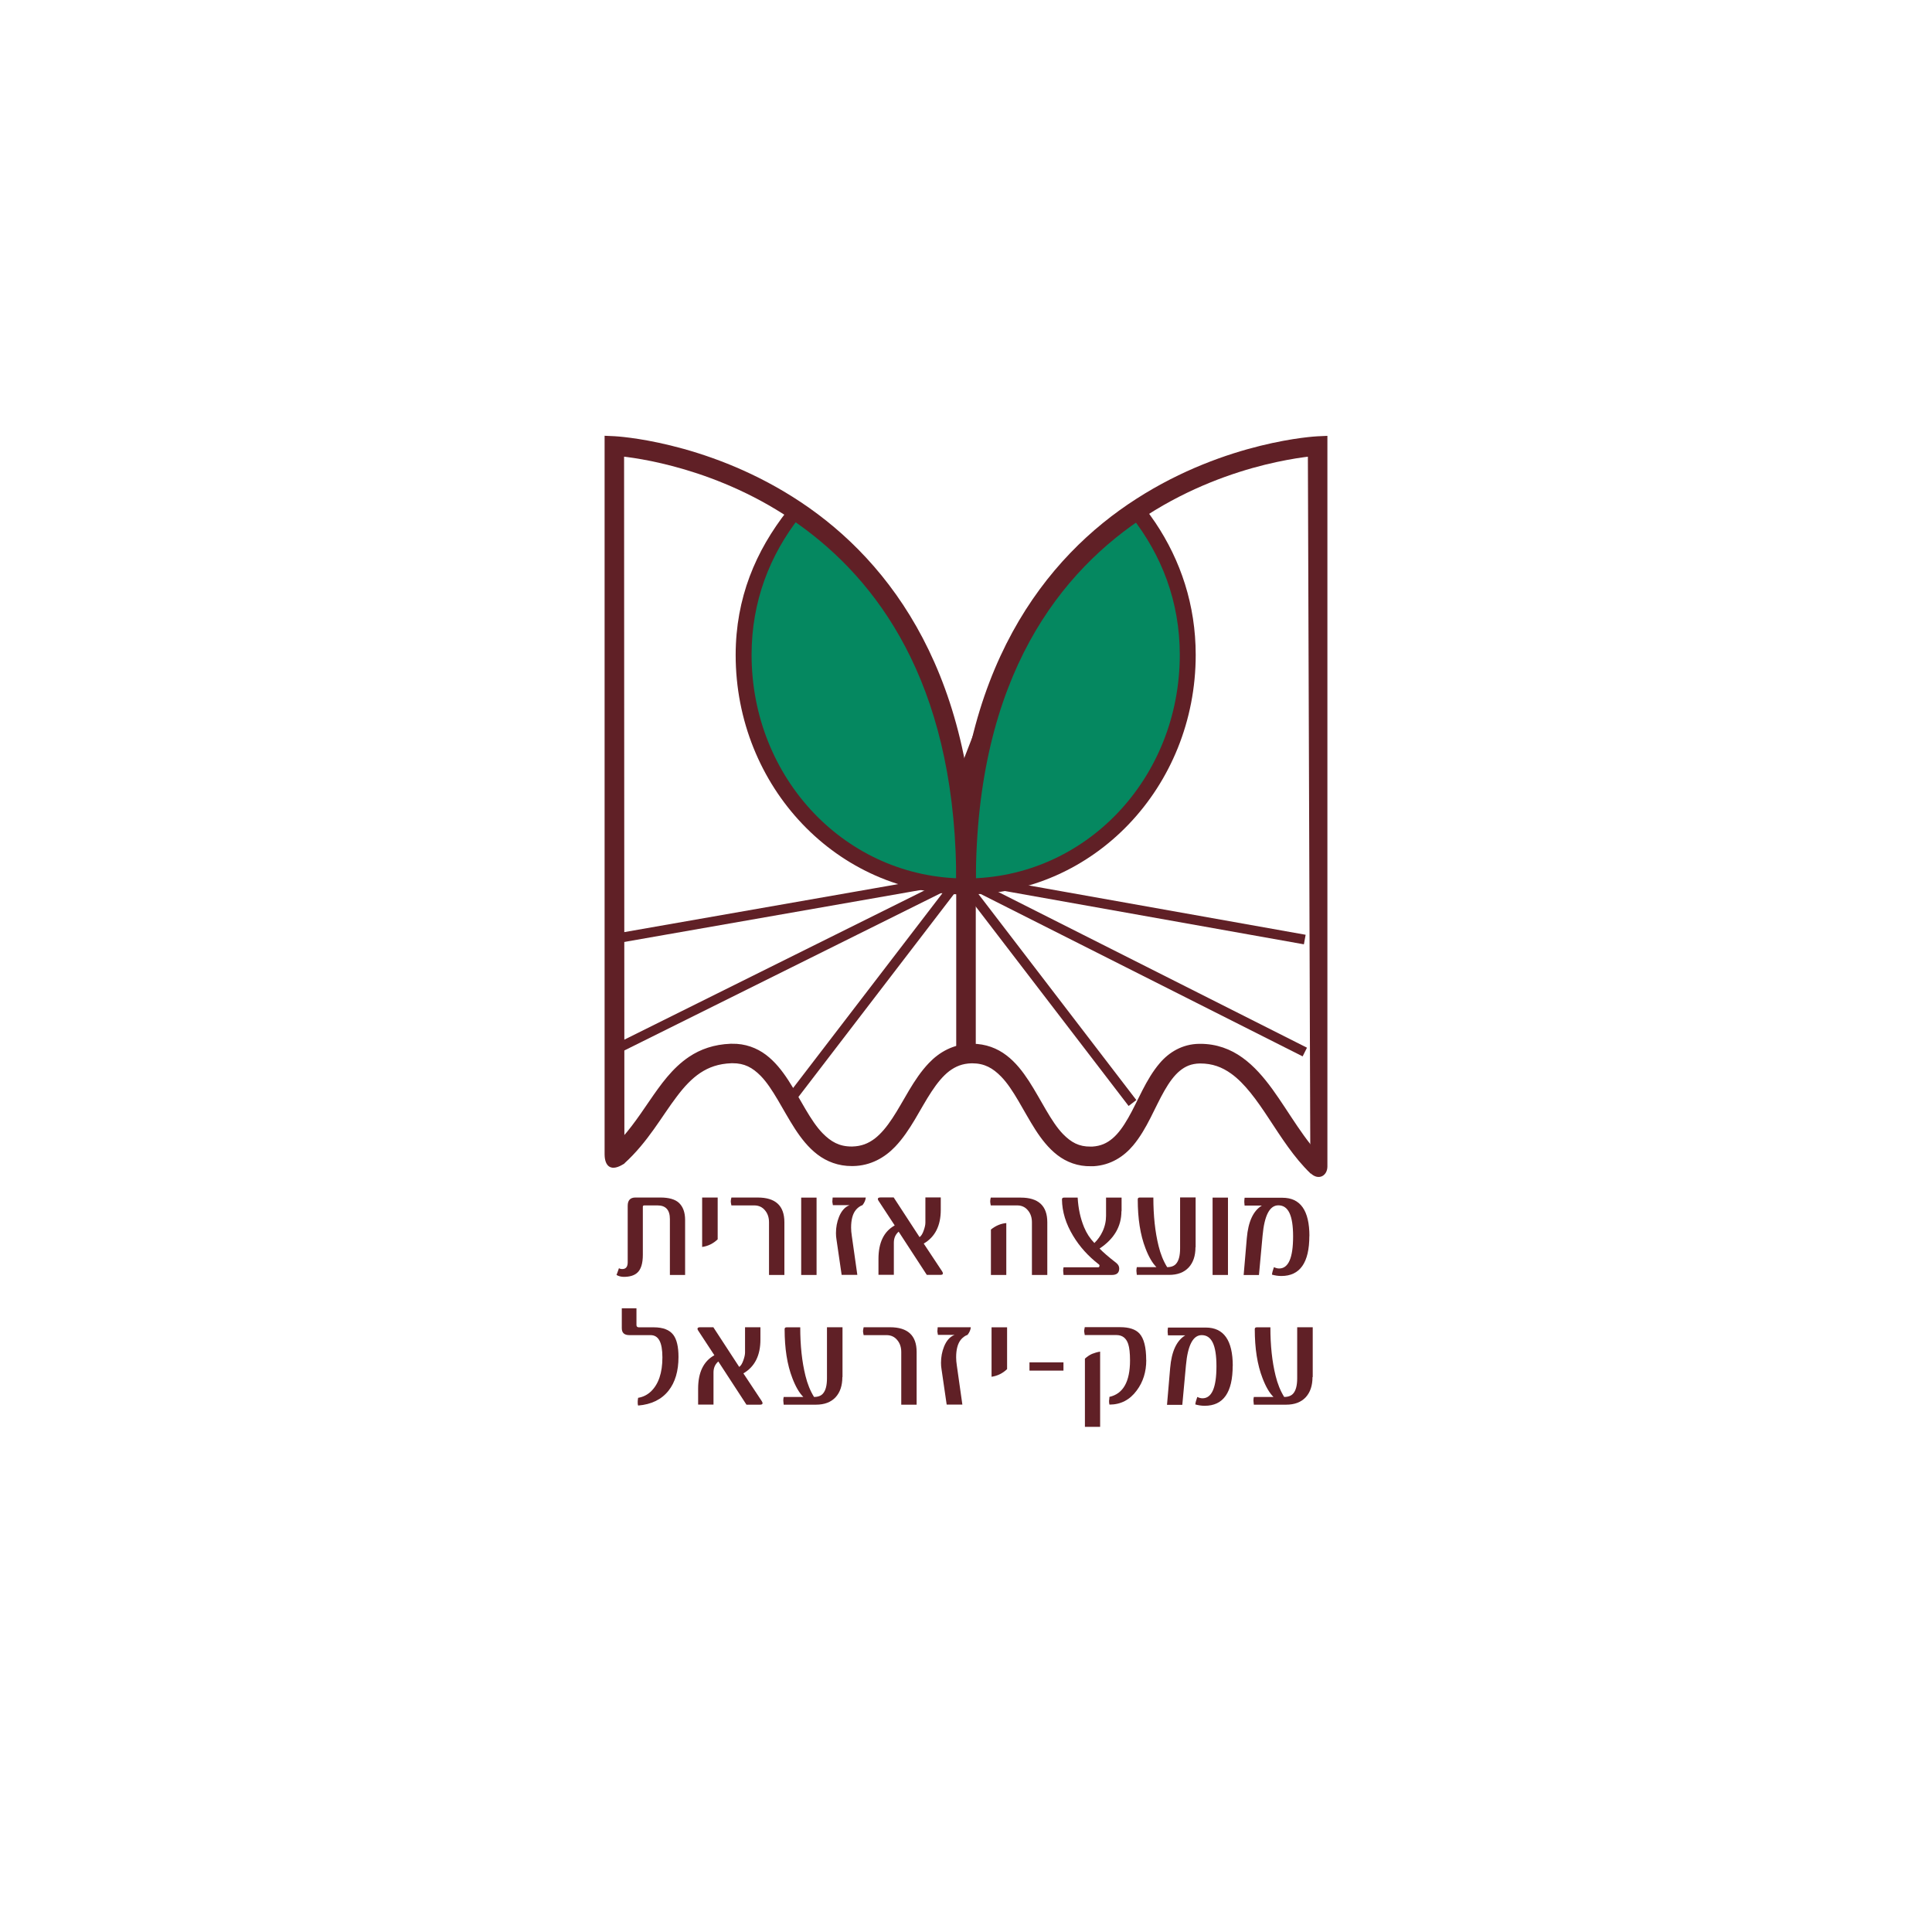 <?xml version="1.0" encoding="UTF-8"?>
<svg id="Layer_1" data-name="Layer 1" xmlns="http://www.w3.org/2000/svg" viewBox="0 0 245 245">
  <defs>
    <style>
      .cls-1 {
        fill: #058860;
      }

      .cls-2 {
        fill: #602026;
      }
    </style>
  </defs>
  <path id="path887" class="cls-2" d="M144.06,63.91l-1.57,1.14s-2.9,2.08-4.88,3.96h0s0,0,0,0c-7.42,7.04-11.71,17.63-15.41,27.32-3.32-6.18-7.38-12.61-10.92-18.59-2.15-3.64-4.11-6.85-5.57-9.17-.73-1.16-1.46-1.64-1.93-2.32-.23-.34-.43-.61-.63-.85-.1-.12-.19-.23-.35-.38-.08-.07-.17-.16-.36-.28s-.36-.83-1.15-.77l-.88.07-.55.7c-4.04,5.14-6.56,11.08-6.57,18.31h0c0,16.69,12.86,30.38,29.17,30.38,16.3,0,29.17-13.68,29.17-30.38h0c0-6.33-1.91-11.99-5.12-16.78-.46-.68-.94-1.34-1.44-1.98l-.99-.36ZM143.05,68.37s.07.09.1.14c2.81,4.19,4.43,9,4.44,14.53,0,14.64-11.08,26.34-25.13,26.34h0c-14.05,0-25.13-11.7-25.13-26.34h0c0-5.33,1.48-9.64,4.13-13.63.26.4.53.82.84,1.31,1.43,2.26,3.37,5.45,5.51,9.07,4.28,7.24,9.37,16.2,12.86,22.97l1.98,3.85,1.67-3.99c4.36-10.4,8.8-25.14,15.86-31.84h0c.82-.78,1.95-1.68,2.87-2.4h0Z"/>
  <path id="path2" class="cls-2" d="M121.26,110.99l-21.85,28.5.97.75,21.85-28.5-.97-.75ZM121.26,111.73l21.86,28.52.98-.75-21.86-28.52-.97.75ZM121.48,110.81l-44.28,22.01.55,1.1,44.28-22.01-.55-1.1ZM121.47,111.91l43.72,22.05.55-1.1-43.71-22.05-.56,1.1ZM121.64,111.96l43.71,7.79.22-1.21-43.71-7.79-.21,1.21ZM121.65,110.76l-44.29,7.76.21,1.21,44.28-7.76-.21-1.21Z"/>
  <path id="path4" class="cls-1" d="M101.44,65.52c-3.83,4.88-6.13,10.75-6.13,17.52,0,15.66,11.97,28.36,27.15,28.36,15.18,0,27.15-12.69,27.15-28.36,0-6.77-2.3-12.64-6.13-17.52,0,0-3.08,1.98-4.87,3.68-7.78,7.39-11.86,20.71-16.14,30.9-4.27-10.2-8.36-23.51-16.14-30.9-1.8-1.7-4.87-3.68-4.87-3.68h0Z"/>
  <path id="path952" class="cls-2" d="M121.26,111.73v21.86h2.48v-21.86s-2.48,0-2.48,0Z"/>
  <path id="path950" class="cls-2" d="M79.18,147.53c3-2.72,4.76-6.01,6.65-8.48.93-1.24,1.89-2.27,2.97-2.99,1.09-.72,2.31-1.17,3.97-1.23h.11c1.52-.01,2.54.55,3.58,1.6,1.55,1.58,2.78,4.29,4.35,6.72.79,1.21,1.69,2.37,2.86,3.26,1.17.89,2.65,1.47,4.36,1.46h.12c2.26-.03,4.05-1.08,5.36-2.45,1.97-2.06,3.19-4.84,4.62-6.99.71-1.08,1.45-1.99,2.25-2.6.82-.61,1.67-.96,2.83-.99h.1c1.55.01,2.59.61,3.64,1.68,1.57,1.6,2.8,4.32,4.34,6.73.78,1.21,1.66,2.35,2.8,3.23,1.14.88,2.6,1.45,4.27,1.41h.32c2.18-.13,3.85-1.24,5.02-2.64,1.76-2.1,2.75-4.84,3.97-6.95.6-1.05,1.24-1.93,1.95-2.51.71-.58,1.45-.9,2.51-.93h.07c1.55,0,2.76.46,3.91,1.28,1.73,1.23,3.25,3.35,4.8,5.71,1.56,2.36,3.16,4.92,5.3,6.98l1.71-1.79c-2.46-2.34-4.35-5.85-6.56-8.91-1.11-1.52-2.32-2.94-3.81-4.01-1.48-1.07-3.28-1.76-5.36-1.75h-.11c-2.16.02-3.86,1.09-5.02,2.46-1.76,2.06-2.75,4.78-3.98,6.92-.61,1.07-1.25,1.98-1.98,2.6-.73.62-1.5.98-2.58,1.05h-.22c-1.48.02-2.47-.54-3.5-1.59-1.53-1.58-2.75-4.29-4.32-6.72-.79-1.21-1.68-2.37-2.85-3.26-1.16-.89-2.63-1.47-4.34-1.47h-.14c-2.26.03-4.05,1.07-5.36,2.45-1.97,2.06-3.19,4.84-4.62,6.99-.71,1.08-1.45,1.98-2.26,2.6-.82.61-1.67.96-2.84.99h-.08c-1.56,0-2.6-.6-3.66-1.67-1.57-1.6-2.8-4.32-4.36-6.73-.79-1.21-1.68-2.35-2.84-3.23-1.16-.87-2.63-1.44-4.33-1.4h-.16c-2.08.08-3.82.69-5.25,1.65-2.15,1.44-3.61,3.53-5.06,5.64-1.45,2.12-2.9,4.29-4.86,6.06l1.66,1.83Z"/>
  <path id="path948" class="cls-2" d="M168.33,147.93V55.27s-1.3.06-1.3.06c-.12.01-11.46.56-22.9,7.91-11.46,7.33-22.9,21.65-22.86,48.49h2.48c.03-26.14,10.89-39.41,21.72-46.41,5.43-3.49,10.87-5.38,14.95-6.39,2.04-.5,3.74-.79,4.92-.95.59-.08,1.05-.13,1.36-.15.31-.03.45-.03.45-.03l-.06-1.24h-1.24l.32,92.19c1.02,1.02,2.16.36,2.16-.83h0Z"/>
  <path id="path8" class="cls-2" d="M79.18,147.53l-.04-90.98h-1.24l-.06,1.24s.14,0,.44.03c2.28.2,12.89,1.51,22.93,8.63,10.03,7.13,19.6,19.93,20.04,43.7,0,.52.01,1.05.01,1.59h2.48c0-.55,0-1.09-.02-1.63-.42-26.07-11.86-39.97-23.2-47.1-11.33-7.14-22.44-7.68-22.55-7.69l-1.3-.06v91.12c.01,1.56.84,2.28,2.52,1.16Z"/>
  <g id="flowRoot891">
    <path id="path854" class="cls-2" d="M166.04,156.73c0,3.38-1.18,5.08-3.55,5.08-.4,0-.8-.06-1.19-.17.02-.24.11-.55.25-.95.23.11.45.17.66.17,1.18,0,1.77-1.35,1.77-4.06s-.62-3.95-1.87-3.95c-1.1,0-1.77,1.28-2,3.84l-.46,5h-1.94l.4-4.68c.18-2.09.81-3.46,1.91-4.13h-2.19c-.02-.2-.04-.35-.04-.45,0-.13.01-.31.04-.54h4.8c2.28,0,3.42,1.62,3.42,4.87h0Z"/>
    <path id="path856" class="cls-2" d="M155.72,161.68h-1.95v-9.81h1.95v9.81Z"/>
    <path id="path858" class="cls-2" d="M151.6,158.17c0,1.09-.29,1.94-.86,2.56-.59.63-1.42.94-2.49.94h-4.09c-.03-.31-.05-.48-.05-.52,0-.15.02-.3.05-.46h2.49c-.51-.51-.98-1.31-1.39-2.39-.66-1.7-.98-3.77-.98-6.21,0-.15.08-.23.25-.23h1.73c0,2.31.22,4.36.66,6.14.25,1.02.61,1.92,1.09,2.69.51,0,.9-.15,1.14-.44.33-.38.5-1.02.5-1.93v-6.47h1.97v6.31Z"/>
    <path id="path860" class="cls-2" d="M142.21,153.59c0,1.93-.92,3.51-2.77,4.74.44.46,1.14,1.07,2.11,1.82.25.2.38.43.38.71,0,.55-.31.82-.93.82h-6.13c-.03-.29-.05-.48-.05-.55,0-.11.02-.25.05-.42h4.38c.1,0,.15-.05.17-.15.02-.1,0-.18-.1-.24-1.34-1.04-2.42-2.24-3.24-3.61-.92-1.52-1.39-3.05-1.41-4.6,0-.16.08-.24.25-.24h1.74c.08,1.39.35,2.64.82,3.77.31.75.74,1.41,1.3,1.99.43-.42.77-.9,1.02-1.43.31-.65.46-1.33.46-2.02v-2.31h1.97v1.72Z"/>
    <path id="path862" class="cls-2" d="M132.81,161.68h-1.95v-6.68c0-.59-.16-1.09-.49-1.49-.34-.43-.8-.65-1.38-.65h-3.35c-.05-.24-.07-.41-.07-.52,0-.11.02-.26.07-.47h3.8c2.24,0,3.37,1.04,3.37,3.13v6.68ZM127.61,161.68h-1.95v-5.76c.61-.49,1.26-.76,1.95-.82v6.58Z"/>
    <path id="path864" class="cls-2" d="M119.57,161.49c0,.12-.11.18-.33.18h-1.71l-3.57-5.48c-.41.36-.61.82-.61,1.4v4.07h-1.95v-2.01c0-2.08.69-3.49,2.06-4.25l-2.06-3.14c-.05-.08-.08-.15-.08-.21,0-.13.11-.2.33-.2h1.68l3.28,5.03c.2-.13.38-.41.53-.85.14-.39.21-.72.21-.98v-3.2h1.95v1.58c0,2-.72,3.43-2.16,4.27l2.33,3.52c.06.1.1.18.1.25h0Z"/>
    <path id="path866" class="cls-2" d="M109.79,151.87c-.03.32-.17.64-.41.95-.35.13-.64.35-.87.64-.39.5-.58,1.24-.58,2.21,0,.33.03.68.09,1.06l.7,4.94h-1.99l-.65-4.46c-.05-.28-.07-.56-.07-.84,0-.73.13-1.41.38-2.04.31-.78.76-1.28,1.34-1.5h-2.11c-.04-.22-.06-.36-.07-.43,0-.06.01-.25.04-.54h4.21Z"/>
    <path id="path868" class="cls-2" d="M103.55,161.68h-1.95v-9.81h1.95v9.81Z"/>
    <path id="path870" class="cls-2" d="M99.47,161.68h-1.95v-6.68c0-.59-.16-1.09-.49-1.49-.34-.43-.8-.65-1.38-.65h-2.9c-.05-.22-.07-.38-.08-.49,0-.11.02-.28.08-.51h3.34c2.25,0,3.38,1.04,3.38,3.13v6.68Z"/>
    <path id="path872" class="cls-2" d="M91.01,157.16c-.55.53-1.21.86-1.97.97v-6.27h1.97v5.29Z"/>
    <path id="path874" class="cls-2" d="M86.88,161.68h-1.93v-7.09c0-1.15-.52-1.73-1.57-1.73h-1.68c-.12,0-.18.06-.18.18v6.08c0,1.11-.24,1.88-.73,2.3-.38.33-.94.5-1.68.5-.34,0-.65-.08-.93-.24.08-.19.18-.48.31-.86.11.08.26.11.43.11.45,0,.68-.29.68-.86v-7.16c0-.7.33-1.05.98-1.05h3.15c1.08,0,1.86.22,2.35.66.53.49.8,1.22.8,2.18v6.97Z"/>
  </g>
  <path id="path915" class="cls-2" d="M166.44,174.63c0,1.09-.29,1.94-.86,2.56-.59.63-1.42.94-2.49.94h-4.09c-.03-.31-.05-.48-.05-.52,0-.15.02-.31.05-.46h2.49c-.52-.52-.98-1.31-1.39-2.39-.66-1.7-.98-3.77-.98-6.21,0-.15.08-.23.25-.23h1.73c0,2.32.22,4.36.66,6.14.25,1.02.61,1.92,1.09,2.69.52,0,.9-.15,1.15-.44.33-.38.5-1.02.5-1.93v-6.47h1.97v6.31Z"/>
  <path id="path917" class="cls-2" d="M156.32,173.19c0,3.38-1.18,5.08-3.55,5.08-.4,0-.8-.06-1.19-.17.02-.24.11-.55.25-.95.23.11.45.17.66.17,1.18,0,1.77-1.35,1.77-4.06s-.62-3.95-1.87-3.95c-1.1,0-1.77,1.28-2,3.84l-.46,5h-1.94l.4-4.68c.18-2.09.81-3.46,1.91-4.13h-2.19c-.02-.2-.04-.35-.04-.45,0-.13.01-.31.04-.54h4.8c2.28,0,3.42,1.62,3.42,4.87h0Z"/>
  <path id="path919" class="cls-2" d="M145.36,172.48c0,1.48-.4,2.77-1.21,3.85-.88,1.2-2.04,1.79-3.46,1.79-.04-.15-.05-.3-.05-.48.02-.11.04-.27.05-.5,1.74-.39,2.61-1.93,2.61-4.62,0-.93-.08-1.63-.23-2.08-.25-.76-.75-1.14-1.5-1.14h-4.01c-.03-.13-.05-.29-.08-.49,0-.07.03-.24.08-.51h4.49c1.13,0,1.95.27,2.44.8.57.62.86,1.74.86,3.36h0ZM139.51,180.94h-1.93v-8.65c.32-.28.62-.48.9-.6.32-.13.67-.23,1.03-.29v9.54Z"/>
  <path id="path921" class="cls-2" d="M134.86,173.81h-4.31v-1.05h4.31v1.05Z"/>
  <path id="path923" class="cls-2" d="M127.71,173.62c-.55.53-1.21.86-1.97.97v-6.27h1.97v5.29Z"/>
  <path id="path925" class="cls-2" d="M123.11,168.32c-.03.32-.17.64-.41.95-.35.13-.64.35-.87.64-.39.5-.58,1.24-.58,2.21,0,.33.03.68.09,1.06l.7,4.94h-1.99l-.65-4.46c-.05-.28-.07-.56-.07-.84,0-.73.13-1.41.38-2.04.31-.78.76-1.28,1.34-1.5h-2.11c-.04-.22-.06-.36-.07-.43,0-.06.01-.25.04-.54h4.21Z"/>
  <path id="path927" class="cls-2" d="M116.24,178.13h-1.95v-6.68c0-.59-.16-1.09-.49-1.49-.34-.43-.8-.65-1.38-.65h-2.9c-.05-.22-.07-.38-.08-.49,0-.11.03-.28.08-.51h3.34c2.25,0,3.38,1.04,3.38,3.13v6.68Z"/>
  <path id="path929" class="cls-2" d="M106.82,174.63c0,1.09-.29,1.94-.86,2.56-.59.63-1.42.94-2.49.94h-4.09c-.03-.31-.05-.48-.05-.52,0-.15.02-.31.05-.46h2.49c-.52-.52-.98-1.31-1.39-2.39-.66-1.7-.98-3.77-.98-6.21,0-.15.08-.23.25-.23h1.73c0,2.32.22,4.36.66,6.14.25,1.02.61,1.92,1.09,2.69.52,0,.9-.15,1.14-.44.33-.38.5-1.02.5-1.93v-6.47h1.97v6.31Z"/>
  <path id="path931" class="cls-2" d="M96.7,177.95c0,.12-.11.18-.33.18h-1.71l-3.57-5.48c-.41.36-.61.82-.61,1.4v4.07h-1.95v-2.01c0-2.08.69-3.49,2.06-4.25l-2.06-3.14c-.05-.08-.08-.15-.08-.21,0-.13.11-.2.33-.2h1.68l3.28,5.03c.2-.13.38-.41.53-.85.14-.39.21-.72.21-.98v-3.2h1.95v1.58c0,2-.72,3.43-2.16,4.27l2.33,3.52c.06.1.1.18.1.25h0Z"/>
  <path id="path933" class="cls-2" d="M86.04,172.09c0,1.77-.42,3.19-1.25,4.25-.89,1.13-2.18,1.76-3.87,1.9-.05-.15-.06-.32-.05-.52,0-.1.02-.25.05-.46.62-.1,1.16-.37,1.62-.8.97-.93,1.46-2.37,1.46-4.32s-.5-2.83-1.51-2.83h-2.68c-.64,0-.96-.29-.96-.88v-2.52h1.86v2.11c0,.2.1.3.31.3h1.89c1.16,0,1.99.32,2.47.95.44.58.66,1.52.66,2.81h0Z"/>
</svg>